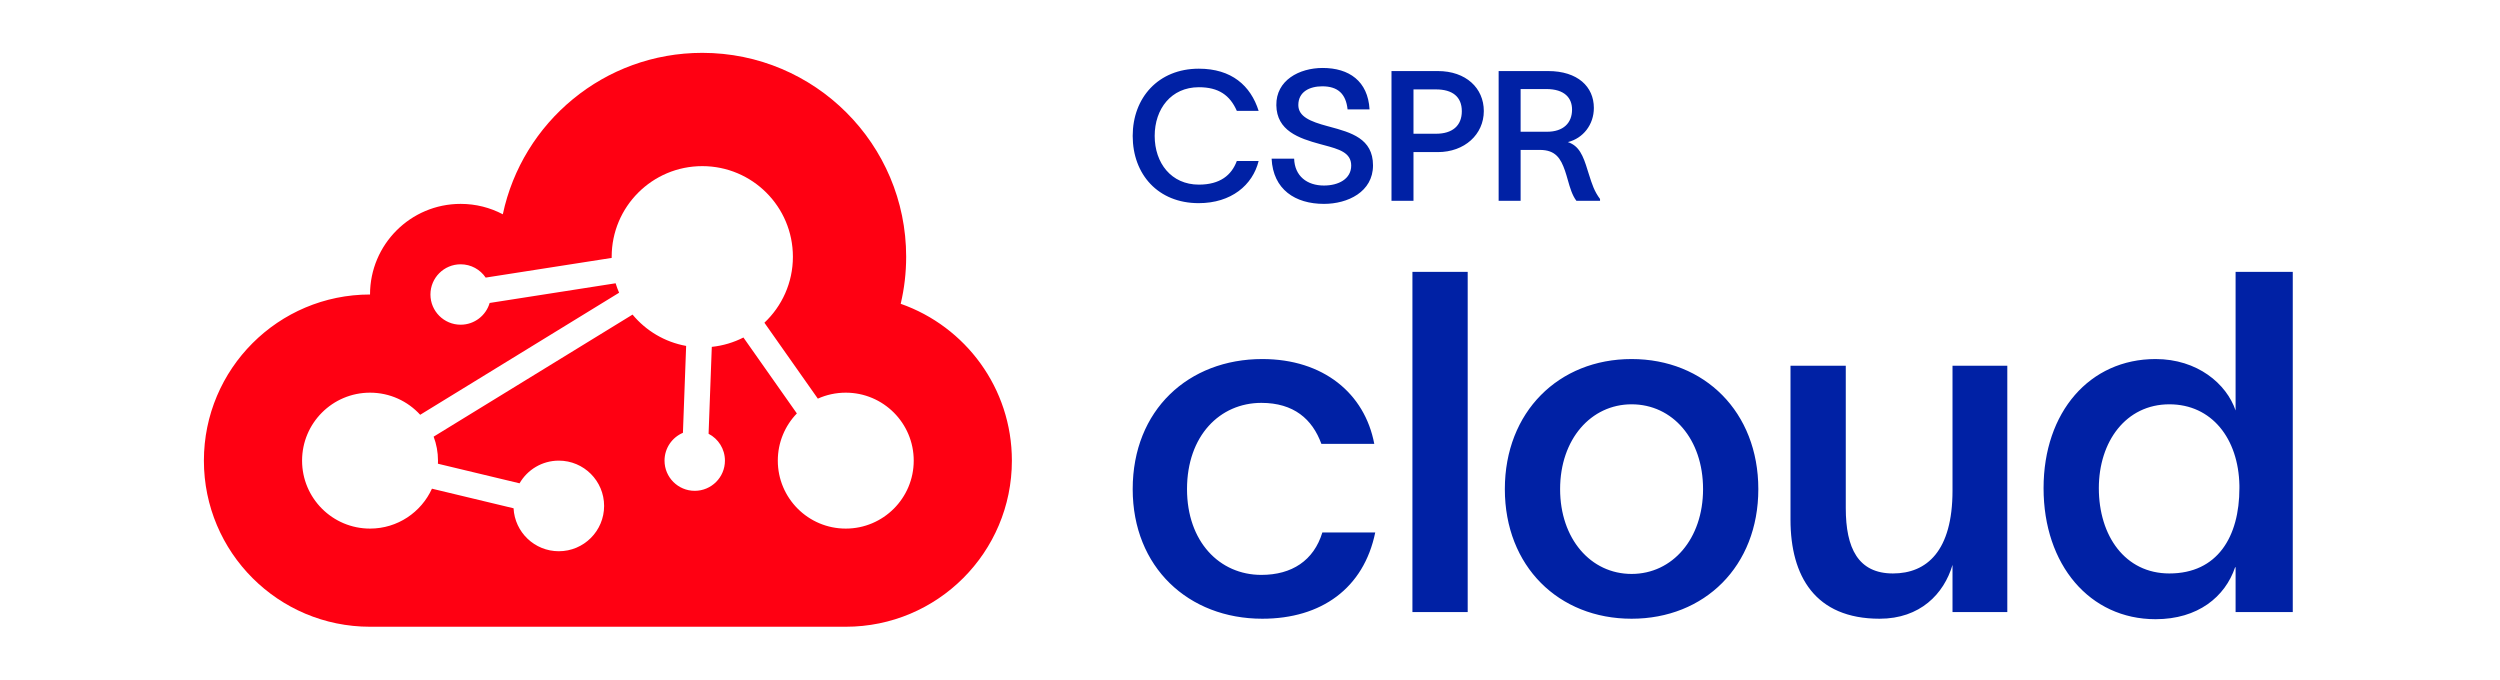 <?xml version="1.0" encoding="UTF-8"?>
<svg xmlns="http://www.w3.org/2000/svg" width="206" height="56" viewBox="0 0 206 56" fill="none">
  <path fill-rule="evenodd" clip-rule="evenodd" d="M112.851 9.014H111.04C110.905 7.741 110.246 7.112 108.958 7.112C107.91 7.112 106.982 7.562 106.982 8.655C106.982 9.613 107.985 10.017 109.377 10.392L109.559 10.441C111.317 10.918 113.136 11.411 113.136 13.626C113.136 15.812 111.055 16.8 109.093 16.8C106.727 16.8 104.9 15.617 104.781 13.072H106.637C106.682 14.509 107.7 15.288 109.093 15.288C110.291 15.288 111.339 14.749 111.339 13.641C111.339 12.563 110.318 12.288 109.09 11.958C108.987 11.931 108.883 11.903 108.779 11.874C107.012 11.395 105.2 10.766 105.17 8.67C105.14 6.618 107.057 5.6 108.988 5.6C111.159 5.6 112.717 6.678 112.851 9.014ZM101.914 13.266H103.711C103.217 15.258 101.45 16.74 98.769 16.74C95.43 16.74 93.334 14.374 93.334 11.2C93.334 8.056 95.445 5.66 98.784 5.66C101.48 5.66 103.052 7.053 103.711 9.134H101.914C101.345 7.846 100.417 7.187 98.784 7.187C96.509 7.187 95.146 8.969 95.146 11.2C95.146 13.431 96.509 15.213 98.784 15.213C100.536 15.213 101.48 14.434 101.914 13.266ZM118.477 5.855H114.659V16.546H116.471V12.533H118.477C120.678 12.533 122.266 11.08 122.266 9.149C122.266 7.262 120.798 5.855 118.477 5.855ZM118.328 11.02H116.471V7.367H118.328C119.675 7.367 120.454 7.966 120.454 9.164C120.454 10.362 119.675 11.02 118.328 11.02ZM125.299 16.546H123.488V5.855H127.56C130.001 5.855 131.334 7.142 131.334 8.894C131.334 10.272 130.45 11.395 129.192 11.709C130.106 12.009 130.45 12.802 130.824 14.045C130.863 14.165 130.9 14.28 130.935 14.392L130.935 14.392C131.185 15.182 131.37 15.766 131.843 16.396V16.546H129.896C129.546 16.089 129.368 15.466 129.188 14.833L129.188 14.833C129.114 14.574 129.04 14.312 128.953 14.06C128.608 13.072 128.189 12.353 126.887 12.353H125.299V16.546ZM125.299 7.337V10.856H127.47C128.818 10.856 129.537 10.137 129.537 9.029C129.537 8.086 128.938 7.337 127.411 7.337H125.299ZM116.384 22.4V50.433H120.938V22.4H116.384ZM113.319 43.877H108.961C108.254 46.193 106.448 47.371 103.935 47.371C100.48 47.371 97.81 44.623 97.81 40.304C97.81 35.906 100.519 33.197 103.935 33.197C106.605 33.197 108.136 34.532 108.882 36.574H113.24C112.455 32.412 109.039 29.585 104.014 29.585C97.928 29.585 93.334 33.786 93.334 40.304C93.334 46.743 97.928 50.983 104.014 50.983C108.882 50.983 112.376 48.47 113.319 43.877ZM144.886 40.304C144.886 46.664 140.45 50.983 134.443 50.983C128.435 50.983 123.999 46.664 123.999 40.304C123.999 33.943 128.435 29.585 134.443 29.585C140.45 29.585 144.886 33.943 144.886 40.304ZM128.553 40.304C128.553 44.387 131.066 47.292 134.443 47.292C137.819 47.292 140.332 44.387 140.332 40.304C140.332 36.181 137.819 33.315 134.443 33.315C131.105 33.315 128.553 36.181 128.553 40.304ZM160.887 30.135V40.422C160.887 45.408 158.766 47.253 155.979 47.253C153.113 47.253 152.092 45.172 152.092 41.874V30.135H147.537V42.816C147.537 47.489 149.579 50.983 154.879 50.983C158.217 50.983 160.18 48.941 160.887 46.546V50.433H165.402V30.135H160.887ZM184.213 33.825V22.4H188.924V50.433H184.213V46.743H184.173C183.349 49.177 181.111 51.022 177.617 51.022C172.198 51.022 168.39 46.546 168.39 40.225C168.39 33.943 172.198 29.585 177.617 29.585C181.072 29.585 183.467 31.627 184.213 33.825ZM172.944 40.225C172.944 44.151 175.104 47.253 178.755 47.253C182.721 47.253 184.527 44.23 184.527 40.225V39.99C184.448 36.142 182.25 33.315 178.755 33.315C175.182 33.315 172.944 36.377 172.944 40.225Z" fill="#0021A5"></path>
  <path fill-rule="evenodd" clip-rule="evenodd" d="M74.218 25.033C74.512 23.788 74.668 22.49 74.668 21.155C74.668 11.877 67.146 4.355 57.867 4.355C49.789 4.355 43.042 10.058 41.432 17.657C40.394 17.11 39.211 16.8 37.956 16.8C33.833 16.8 30.49 20.143 30.49 24.267C22.93 24.267 16.801 30.395 16.801 37.956C16.801 45.516 22.93 51.644 30.49 51.644H69.69C77.25 51.644 83.379 45.516 83.379 37.956C83.379 31.982 79.553 26.902 74.218 25.033ZM62.987 26.592C64.433 25.23 65.335 23.298 65.335 21.156C65.335 17.032 61.992 13.689 57.868 13.689C53.745 13.689 50.402 17.032 50.402 21.156C50.402 21.188 50.402 21.22 50.402 21.252L40.02 22.874C39.573 22.212 38.816 21.778 37.957 21.778C36.583 21.778 35.468 22.892 35.468 24.267C35.468 25.641 36.583 26.756 37.957 26.756C39.09 26.756 40.046 25.999 40.347 24.964L50.727 23.342C50.808 23.608 50.904 23.868 51.014 24.121L34.624 34.178C33.601 33.058 32.128 32.356 30.491 32.356C27.398 32.356 24.891 34.863 24.891 37.956C24.891 41.048 27.398 43.556 30.491 43.556C32.759 43.556 34.712 42.207 35.593 40.268L42.318 41.882C42.418 43.854 44.049 45.422 46.046 45.422C48.108 45.422 49.779 43.751 49.779 41.689C49.779 39.627 48.108 37.956 46.046 37.956C44.663 37.956 43.456 38.708 42.811 39.825L36.085 38.211C36.089 38.126 36.091 38.041 36.091 37.956C36.091 37.26 35.964 36.594 35.732 35.98L52.122 25.923C53.222 27.248 54.772 28.186 56.538 28.504L56.273 35.664C55.382 36.043 54.757 36.926 54.757 37.956C54.757 39.33 55.872 40.444 57.246 40.444C58.621 40.444 59.735 39.33 59.735 37.956C59.735 36.992 59.188 36.157 58.387 35.743L58.652 28.582C59.582 28.485 60.461 28.217 61.258 27.81L65.661 34.067C64.689 35.074 64.091 36.445 64.091 37.956C64.091 41.048 66.598 43.556 69.691 43.556C72.783 43.556 75.291 41.048 75.291 37.956C75.291 34.863 72.783 32.356 69.691 32.356C68.871 32.356 68.092 32.532 67.39 32.848L62.987 26.592Z" fill="#FF0012"></path>
</svg>
